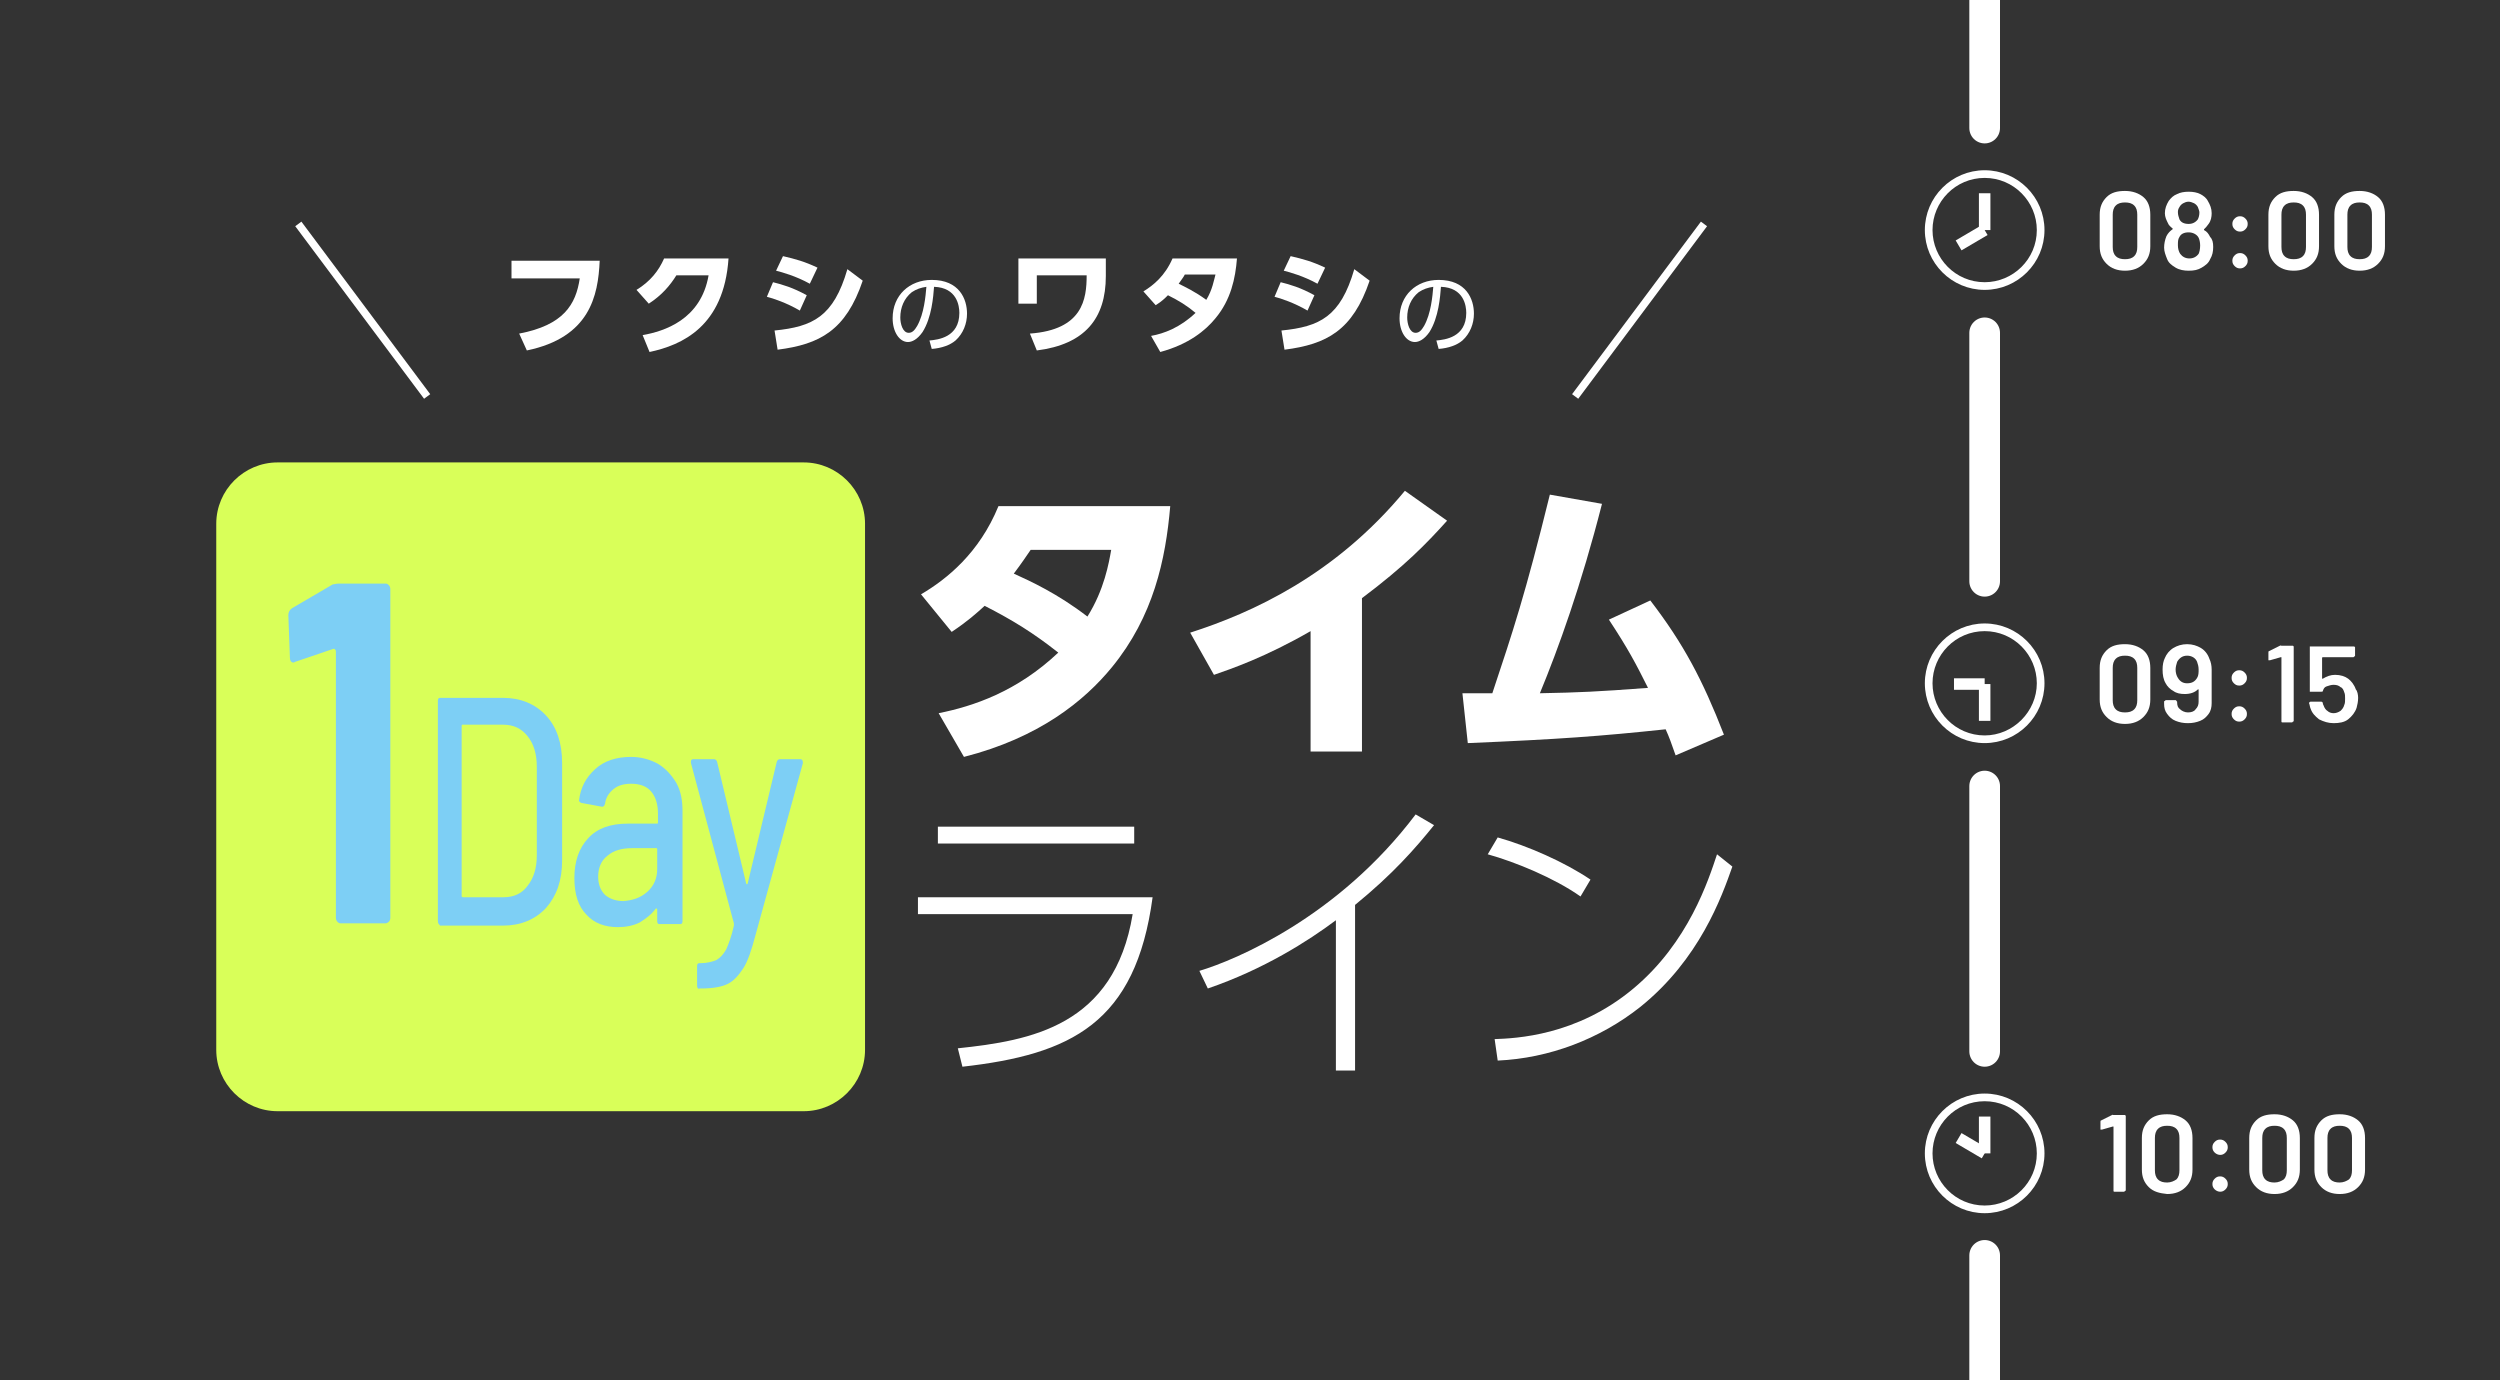 <?xml version="1.0" encoding="utf-8"?>
<!-- Generator: Adobe Illustrator 27.4.0, SVG Export Plug-In . SVG Version: 6.00 Build 0)  -->
<svg version="1.1" id="_レイヤー_1" xmlns="http://www.w3.org/2000/svg" xmlns:xlink="http://www.w3.org/1999/xlink" x="0px"
	 y="0px" viewBox="0 0 326 180" style="enable-background:new 0 0 326 180;" xml:space="preserve">
<rect x="0" y="0" width="326" height="180" fill="#333333" stroke="none"/>
<style type="text/css">
	.st0{fill:none;}
	.st1{fill:#FFFFFF;}
	.st2{fill:none;stroke:#FFFFFF;stroke-width:1.5;stroke-miterlimit:10;}
	.st3{fill:none;stroke:#FFFFFF;stroke-width:4;stroke-linecap:round;stroke-miterlimit:10;}
	.st4{fill:#D9FF59;}
	.st5{fill:#7DCFF5;}
	.st6{fill:none;stroke:#FFFFFF;stroke-miterlimit:10;}
</style>
<g>
	<g>
	</g>
	<g>
		<path class="st0" d="M325.6,165c0,8.2-6.8,15-15,15h-295c-8.2,0-15-6.8-15-15V15c0-8.2,6.8-15,15-15h295c8.2,0,15,6.8,15,15V165z"
			/>
	</g>
	<g>
		<g>
			<g>
				<path class="st1" d="M274.7,34.4c-0.6-0.6-0.9-1.3-0.9-2.3V28c0-1,0.3-1.7,0.9-2.3c0.6-0.6,1.4-0.8,2.4-0.8s1.8,0.3,2.4,0.8
					s0.9,1.3,0.9,2.3v4.1c0,1-0.3,1.7-0.9,2.3s-1.4,0.9-2.4,0.9S275.3,35,274.7,34.4z M278.3,33.4c0.3-0.3,0.4-0.7,0.4-1.2V28
					c0-0.5-0.1-0.9-0.4-1.2c-0.3-0.3-0.7-0.4-1.2-0.4c-0.5,0-0.9,0.1-1.2,0.4c-0.3,0.3-0.4,0.7-0.4,1.2v4.2c0,0.5,0.1,0.9,0.4,1.2
					c0.3,0.3,0.7,0.4,1.2,0.4C277.6,33.8,278,33.7,278.3,33.4z"/>
				<path class="st1" d="M288.6,32.2c0,0.6-0.1,1.1-0.4,1.6c-0.2,0.5-0.6,0.8-1.1,1.1c-0.5,0.3-1,0.4-1.7,0.4
					c-0.6,0-1.2-0.1-1.7-0.4c-0.5-0.3-0.9-0.6-1.1-1.1c-0.2-0.5-0.4-1-0.4-1.5c0-0.5,0.1-1,0.3-1.5c0.2-0.4,0.5-0.7,0.8-0.9
					c0,0,0.1-0.1,0-0.1c-0.2-0.2-0.5-0.4-0.6-0.7c-0.2-0.4-0.4-0.8-0.4-1.3c0-0.6,0.2-1.1,0.5-1.6c0.3-0.4,0.6-0.7,1.1-0.9
					c0.4-0.2,0.9-0.3,1.5-0.3c0.6,0,1.1,0.1,1.5,0.3c0.4,0.2,0.8,0.5,1,0.9c0.3,0.5,0.5,1,0.5,1.6c0,0.5-0.1,1-0.4,1.4
					c-0.2,0.3-0.4,0.5-0.6,0.7c0,0,0,0.1,0,0.1c0.4,0.2,0.6,0.5,0.8,0.9C288.5,31.2,288.6,31.6,288.6,32.2z M286.9,32
					c0-0.4-0.1-0.8-0.2-1c-0.2-0.4-0.7-0.7-1.3-0.7c-0.6,0-1,0.2-1.2,0.6c-0.2,0.3-0.2,0.6-0.2,1.1c0,0.4,0.1,0.8,0.3,1.1
					c0.3,0.4,0.7,0.6,1.2,0.6c0.5,0,0.9-0.2,1.2-0.6C286.8,32.9,286.9,32.5,286.9,32z M284,27.7c0,0.3,0.1,0.6,0.2,0.9
					c0.2,0.4,0.6,0.6,1.2,0.6c0.5,0,0.9-0.2,1.2-0.6c0.1-0.2,0.2-0.5,0.2-0.9c0-0.2-0.1-0.4-0.2-0.7c-0.1-0.2-0.3-0.4-0.5-0.5
					s-0.5-0.2-0.7-0.2c-0.3,0-0.5,0.1-0.7,0.2s-0.4,0.3-0.5,0.5C284,27.3,284,27.5,284,27.7z"/>
				<path class="st1" d="M291.4,29.9c-0.2-0.2-0.3-0.4-0.3-0.7c0-0.3,0.1-0.5,0.3-0.7c0.2-0.2,0.4-0.3,0.7-0.3
					c0.3,0,0.5,0.1,0.7,0.3s0.3,0.4,0.3,0.7c0,0.3-0.1,0.5-0.3,0.7c-0.2,0.2-0.4,0.3-0.7,0.3C291.8,30.2,291.6,30.1,291.4,29.9z
					 M291.4,34.7c-0.2-0.2-0.3-0.4-0.3-0.7c0-0.3,0.1-0.5,0.3-0.7c0.2-0.2,0.4-0.3,0.7-0.3c0.3,0,0.5,0.1,0.7,0.3
					c0.2,0.2,0.3,0.4,0.3,0.7c0,0.3-0.1,0.5-0.3,0.7c-0.2,0.2-0.4,0.3-0.7,0.3C291.8,35,291.6,34.9,291.4,34.7z"/>
				<path class="st1" d="M296.7,34.4c-0.6-0.6-0.9-1.3-0.9-2.3V28c0-1,0.3-1.7,0.9-2.3c0.6-0.6,1.4-0.8,2.4-0.8s1.8,0.3,2.4,0.8
					s0.9,1.3,0.9,2.3v4.1c0,1-0.3,1.7-0.9,2.3s-1.4,0.9-2.4,0.9S297.3,35,296.7,34.4z M300.3,33.4c0.3-0.3,0.4-0.7,0.4-1.2V28
					c0-0.5-0.1-0.9-0.4-1.2c-0.3-0.3-0.7-0.4-1.2-0.4c-0.5,0-0.9,0.1-1.2,0.4c-0.3,0.3-0.4,0.7-0.4,1.2v4.2c0,0.5,0.1,0.9,0.4,1.2
					c0.3,0.3,0.7,0.4,1.2,0.4C299.6,33.8,300,33.7,300.3,33.4z"/>
				<path class="st1" d="M305.3,34.4c-0.6-0.6-0.9-1.3-0.9-2.3V28c0-1,0.3-1.7,0.9-2.3c0.6-0.6,1.4-0.8,2.4-0.8s1.8,0.3,2.4,0.8
					s0.9,1.3,0.9,2.3v4.1c0,1-0.3,1.7-0.9,2.3s-1.4,0.9-2.4,0.9S305.9,35,305.3,34.4z M308.9,33.4c0.3-0.3,0.4-0.7,0.4-1.2V28
					c0-0.5-0.1-0.9-0.4-1.2c-0.3-0.3-0.7-0.4-1.2-0.4c-0.5,0-0.9,0.1-1.2,0.4c-0.3,0.3-0.4,0.7-0.4,1.2v4.2c0,0.5,0.1,0.9,0.4,1.2
					c0.3,0.3,0.7,0.4,1.2,0.4C308.2,33.8,308.6,33.7,308.9,33.4z"/>
			</g>
		</g>
		<g>
			<g>
				<path class="st1" d="M274.7,93.5c-0.6-0.6-0.9-1.3-0.9-2.3v-4.1c0-1,0.3-1.7,0.9-2.3c0.6-0.6,1.4-0.8,2.4-0.8s1.8,0.3,2.4,0.8
					s0.9,1.3,0.9,2.3v4.1c0,1-0.3,1.7-0.9,2.3s-1.4,0.9-2.4,0.9S275.3,94.1,274.7,93.5z M278.3,92.5c0.3-0.3,0.4-0.7,0.4-1.2v-4.2
					c0-0.5-0.1-0.9-0.4-1.2c-0.3-0.3-0.7-0.4-1.2-0.4c-0.5,0-0.9,0.1-1.2,0.4c-0.3,0.3-0.4,0.7-0.4,1.2v4.2c0,0.5,0.1,0.9,0.4,1.2
					c0.3,0.3,0.7,0.4,1.2,0.4C277.6,92.9,278,92.8,278.3,92.5z"/>
				<path class="st1" d="M288.4,87.3v4.4c0,0.5-0.1,1-0.4,1.4c-0.3,0.4-0.6,0.7-1.1,0.9c-0.5,0.2-1,0.3-1.6,0.3
					c-0.6,0-1.1-0.1-1.6-0.3c-0.5-0.2-0.8-0.5-1.1-0.9c-0.3-0.4-0.4-0.8-0.4-1.3v-0.3c0,0,0-0.1,0.1-0.1c0,0,0.1-0.1,0.1-0.1h1.3
					c0,0,0.1,0,0.1,0.1c0,0,0.1,0.1,0.1,0.1v0.1c0,0.4,0.1,0.7,0.4,0.9c0.2,0.2,0.6,0.4,1,0.4c0.4,0,0.8-0.1,1-0.4
					c0.3-0.3,0.4-0.6,0.4-1V90c0,0,0,0,0-0.1c0,0,0,0-0.1,0c-0.4,0.4-1,0.6-1.7,0.6c-0.6,0-1.1-0.1-1.5-0.4c-0.4-0.2-0.8-0.6-1-1
					c-0.3-0.5-0.4-1.1-0.4-1.8c0-0.6,0.1-1.1,0.3-1.5c0.2-0.5,0.6-1,1.1-1.3c0.5-0.3,1.1-0.5,1.8-0.5c0.7,0,1.3,0.2,1.8,0.5
					s0.9,0.8,1.1,1.4C288.3,86.3,288.4,86.8,288.4,87.3z M286.7,87.3c0-0.4-0.1-0.7-0.2-1c-0.2-0.5-0.7-0.8-1.3-0.8
					c-0.6,0-1,0.3-1.3,0.8c-0.1,0.3-0.2,0.7-0.2,1c0,0.4,0.1,0.8,0.3,1.1c0.3,0.5,0.7,0.7,1.2,0.7c0.6,0,1-0.2,1.3-0.7
					C286.7,88.1,286.7,87.7,286.7,87.3z"/>
				<path class="st1" d="M291.3,89.1c-0.2-0.2-0.3-0.4-0.3-0.7c0-0.3,0.1-0.5,0.3-0.7c0.2-0.2,0.4-0.3,0.7-0.3
					c0.3,0,0.5,0.1,0.7,0.3s0.3,0.4,0.3,0.7c0,0.3-0.1,0.5-0.3,0.7c-0.2,0.2-0.4,0.3-0.7,0.3C291.7,89.4,291.5,89.3,291.3,89.1z
					 M291.3,93.8c-0.2-0.2-0.3-0.4-0.3-0.7c0-0.3,0.1-0.5,0.3-0.7c0.2-0.2,0.4-0.3,0.7-0.3c0.3,0,0.5,0.1,0.7,0.3
					c0.2,0.2,0.3,0.4,0.3,0.7c0,0.3-0.1,0.5-0.3,0.7c-0.2,0.2-0.4,0.3-0.7,0.3C291.7,94.1,291.5,94,291.3,93.8z"/>
				<path class="st1" d="M297.5,84.2h1.4c0,0,0.1,0,0.1,0c0,0,0.1,0.1,0.1,0.1v9.7c0,0,0,0.1-0.1,0.1c0,0-0.1,0.1-0.1,0.1h-1.3
					c0,0-0.1,0-0.1-0.1c0,0,0-0.1,0-0.1v-8.2c0,0,0,0,0-0.1c0,0,0,0-0.1,0l-1.4,0.4c0,0,0,0-0.1,0c0,0-0.1,0-0.1,0c0,0,0-0.1,0-0.1
					l0-0.9c0-0.1,0-0.2,0.1-0.2l1.6-0.8C297.3,84.2,297.4,84.2,297.5,84.2z"/>
				<path class="st1" d="M307.5,91c0,0.5-0.1,0.9-0.2,1.3c-0.2,0.6-0.6,1.1-1.1,1.5c-0.5,0.4-1.2,0.5-1.9,0.5
					c-0.7,0-1.3-0.2-1.9-0.5c-0.5-0.4-0.9-0.8-1.1-1.4c-0.1-0.2-0.1-0.5-0.2-0.7v0c0-0.1,0.1-0.2,0.2-0.2h1.4c0.1,0,0.2,0.1,0.2,0.2
					c0,0.1,0,0.1,0.1,0.3c0.1,0.3,0.3,0.6,0.5,0.7c0.2,0.2,0.5,0.3,0.8,0.3c0.3,0,0.6-0.1,0.9-0.3c0.2-0.2,0.4-0.4,0.5-0.8
					c0.1-0.2,0.1-0.5,0.1-0.8c0-0.3,0-0.6-0.1-0.8c-0.1-0.3-0.2-0.6-0.5-0.7c-0.2-0.2-0.5-0.3-0.9-0.3c-0.3,0-0.6,0.1-0.9,0.2
					s-0.4,0.3-0.5,0.6c0,0.1-0.1,0.1-0.2,0.1h-1.4c0,0-0.1,0-0.1,0c0,0,0-0.1,0-0.1v-5.7c0,0,0-0.1,0-0.1c0,0,0.1,0,0.1,0h5.6
					c0,0,0.1,0,0.1,0c0,0,0.1,0.1,0.1,0.1v1.1c0,0,0,0.1-0.1,0.1c0,0-0.1,0.1-0.1,0.1h-4c0,0-0.1,0-0.1,0.1l0,2.6c0,0,0,0.1,0,0.1
					c0,0,0,0,0.1,0c0.5-0.3,1-0.5,1.6-0.5c0.7,0,1.3,0.2,1.7,0.5s0.8,0.8,1,1.4C307.4,90.1,307.5,90.6,307.5,91z"/>
			</g>
		</g>
		<g>
			<g>
				<path class="st1" d="M275.6,145.4h1.4c0,0,0.1,0,0.1,0c0,0,0.1,0.1,0.1,0.1v9.7c0,0,0,0.1-0.1,0.1c0,0-0.1,0.1-0.1,0.1h-1.3
					c0,0-0.1,0-0.1-0.1c0,0,0-0.1,0-0.1v-8.2c0,0,0,0,0-0.1c0,0,0,0-0.1,0l-1.4,0.4c0,0,0,0-0.1,0c0,0-0.1,0-0.1,0c0,0,0-0.1,0-0.1
					l0-0.9c0-0.1,0-0.2,0.1-0.2l1.6-0.8C275.4,145.4,275.5,145.4,275.6,145.4z"/>
				<path class="st1" d="M280.2,154.8c-0.6-0.6-0.9-1.3-0.9-2.3v-4.1c0-1,0.3-1.7,0.9-2.3c0.6-0.6,1.4-0.8,2.4-0.8
					c1,0,1.8,0.3,2.4,0.8s0.9,1.3,0.9,2.3v4.1c0,1-0.3,1.7-0.9,2.3s-1.4,0.9-2.4,0.9C281.6,155.6,280.8,155.4,280.2,154.8z
					 M283.8,153.8c0.3-0.3,0.4-0.7,0.4-1.2v-4.2c0-0.5-0.1-0.9-0.4-1.2c-0.3-0.3-0.7-0.4-1.2-0.4c-0.5,0-0.9,0.1-1.2,0.4
					c-0.3,0.3-0.4,0.7-0.4,1.2v4.2c0,0.5,0.1,0.9,0.4,1.2c0.3,0.3,0.7,0.4,1.2,0.4C283.1,154.2,283.5,154,283.8,153.8z"/>
				<path class="st1" d="M288.8,150.3c-0.2-0.2-0.3-0.4-0.3-0.7c0-0.3,0.1-0.5,0.3-0.7c0.2-0.2,0.4-0.3,0.7-0.3
					c0.3,0,0.5,0.1,0.7,0.3s0.3,0.4,0.3,0.7c0,0.3-0.1,0.5-0.3,0.7c-0.2,0.2-0.4,0.3-0.7,0.3C289.3,150.6,289,150.5,288.8,150.3z
					 M288.8,155.1c-0.2-0.2-0.3-0.4-0.3-0.7c0-0.3,0.1-0.5,0.3-0.7c0.2-0.2,0.4-0.3,0.7-0.3c0.3,0,0.5,0.1,0.7,0.3
					c0.2,0.2,0.3,0.4,0.3,0.7c0,0.3-0.1,0.5-0.3,0.7c-0.2,0.2-0.4,0.3-0.7,0.3C289.3,155.4,289,155.3,288.8,155.1z"/>
				<path class="st1" d="M294.2,154.8c-0.6-0.6-0.9-1.3-0.9-2.3v-4.1c0-1,0.3-1.7,0.9-2.3c0.6-0.6,1.4-0.8,2.4-0.8s1.8,0.3,2.4,0.8
					s0.9,1.3,0.9,2.3v4.1c0,1-0.3,1.7-0.9,2.3s-1.4,0.9-2.4,0.9S294.8,155.4,294.2,154.8z M297.8,153.8c0.3-0.3,0.4-0.7,0.4-1.2
					v-4.2c0-0.5-0.1-0.9-0.4-1.2c-0.3-0.3-0.7-0.4-1.2-0.4c-0.5,0-0.9,0.1-1.2,0.4c-0.3,0.3-0.4,0.7-0.4,1.2v4.2
					c0,0.5,0.1,0.9,0.4,1.2c0.3,0.3,0.7,0.4,1.2,0.4C297.1,154.2,297.5,154,297.8,153.8z"/>
				<path class="st1" d="M302.7,154.8c-0.6-0.6-0.9-1.3-0.9-2.3v-4.1c0-1,0.3-1.7,0.9-2.3c0.6-0.6,1.4-0.8,2.4-0.8s1.8,0.3,2.4,0.8
					s0.9,1.3,0.9,2.3v4.1c0,1-0.3,1.7-0.9,2.3s-1.4,0.9-2.4,0.9S303.3,155.4,302.7,154.8z M306.3,153.8c0.3-0.3,0.4-0.7,0.4-1.2
					v-4.2c0-0.5-0.1-0.9-0.4-1.2c-0.3-0.3-0.7-0.4-1.2-0.4c-0.5,0-0.9,0.1-1.2,0.4c-0.3,0.3-0.4,0.7-0.4,1.2v4.2
					c0,0.5,0.1,0.9,0.4,1.2c0.3,0.3,0.7,0.4,1.2,0.4C305.6,154.2,306,154,306.3,153.8z"/>
			</g>
		</g>
		<g>
			<g>
				<path class="st1" d="M258.8,23.2c3.8,0,6.8,3.1,6.8,6.8c0,3.8-3.1,6.8-6.8,6.8c-3.8,0-6.8-3.1-6.8-6.8
					C252,26.3,255,23.2,258.8,23.2 M258.8,22.2c-4.3,0-7.8,3.5-7.8,7.8s3.5,7.8,7.8,7.8c4.3,0,7.8-3.5,7.8-7.8
					S263.1,22.2,258.8,22.2L258.8,22.2z"/>
			</g>
			<line class="st2" x1="258.8" y1="25.2" x2="258.8" y2="30"/>
			<line class="st2" x1="258.8" y1="30" x2="255.4" y2="32"/>
		</g>
		<g>
			<g>
				<path class="st1" d="M258.8,143.6c3.8,0,6.8,3.1,6.8,6.8c0,3.8-3.1,6.8-6.8,6.8c-3.8,0-6.8-3.1-6.8-6.8
					C252,146.7,255,143.6,258.8,143.6 M258.8,142.6c-4.3,0-7.8,3.5-7.8,7.8s3.5,7.8,7.8,7.8c4.3,0,7.8-3.5,7.8-7.8
					S263.1,142.6,258.8,142.6L258.8,142.6z"/>
			</g>
			<line class="st2" x1="258.8" y1="145.6" x2="258.8" y2="150.4"/>
			<line class="st2" x1="258.8" y1="150.4" x2="255.4" y2="148.4"/>
		</g>
		<g>
			<g>
				<path class="st1" d="M258.8,82.3c3.8,0,6.8,3.1,6.8,6.8s-3.1,6.8-6.8,6.8c-3.8,0-6.8-3.1-6.8-6.8S255,82.3,258.8,82.3
					 M258.8,81.3c-4.3,0-7.8,3.5-7.8,7.8s3.5,7.8,7.8,7.8c4.3,0,7.8-3.5,7.8-7.8S263.1,81.3,258.8,81.3L258.8,81.3z"/>
			</g>
			<line class="st2" x1="258.8" y1="94" x2="258.8" y2="89.2"/>
			<line class="st2" x1="258.8" y1="89.2" x2="254.8" y2="89.2"/>
		</g>
		<line class="st3" x1="258.8" y1="-6.9" x2="258.8" y2="16.7"/>
		<line class="st3" x1="258.8" y1="43.4" x2="258.8" y2="75.8"/>
		<line class="st3" x1="258.8" y1="102.5" x2="258.8" y2="137.1"/>
		<line class="st3" x1="258.8" y1="163.7" x2="258.8" y2="186.9"/>
	</g>
	<g>
		<g>
			<path class="st1" d="M78.2,34c-0.2,4.6-1.3,10-9.5,11.7l-1-2.2c5.8-1.1,7.4-3.8,7.9-7.2h-8.9V34H78.2z"/>
			<path class="st1" d="M83.8,43.7c2.8-0.5,7.6-2,8.6-7.8h-4.2c-0.8,1.3-1.9,2.6-3.6,3.7L83,37.8c1.8-1.1,2.9-2.5,3.6-4.1H95
				c-0.6,8.9-6.1,11.3-10.3,12.2L83.8,43.7z"/>
			<path class="st1" d="M104.3,40.5c-1.7-1-3.5-1.6-4.3-1.8l0.8-1.9c1.2,0.3,2.6,0.7,4.4,1.7L104.3,40.5z M101,43.1
				c5-0.5,7.7-1.8,9.5-8l2,1.5c-2.2,6.5-5.6,8.3-11.1,9L101,43.1z M105.6,37c-1.8-1-3.6-1.5-4.4-1.7l0.9-1.9
				c1.7,0.4,2.8,0.7,4.5,1.5L105.6,37z"/>
			<path class="st1" d="M121.2,44.4c1.1-0.1,3.9-0.4,3.9-3.6c0-0.9-0.3-3.3-3.3-3.4c-0.1,1.3-0.3,4-1.5,5.9c-0.7,1-1.4,1.3-1.9,1.3
				c-1.1,0-2-1.3-2-3.1c0-3,2.2-5,5.1-5c3.6,0,4.6,2.5,4.6,4.4c0,1.3-0.5,2.6-1.5,3.5c-0.7,0.6-1.8,1-3.1,1.1L121.2,44.4z
				 M118.9,38.1c-1,0.8-1.5,2-1.5,3.3c0,0.8,0.3,2,1.1,2c0.5,0,0.8-0.4,1.1-0.9c0.9-1.6,1.1-3.9,1.2-5.1
				C120.1,37.5,119.5,37.7,118.9,38.1z"/>
			<path class="st1" d="M144.2,33.8V36c0,5.5-2.7,8.9-9,9.7l-0.9-2.2c6.9-0.5,7.4-4.5,7.4-7.6h-6.5v3.7h-2.4v-5.9H144.2z"/>
			<path class="st1" d="M149.1,38c1.3-0.8,2.8-2,3.8-4.3h8.4c-0.2,2.6-0.8,5.4-2.8,7.8c-1.3,1.6-3.5,3.4-7.2,4.4l-1.2-2.1
				c1.7-0.3,3.8-1.1,5.8-3c-1.2-1-2.2-1.6-3.6-2.3c-0.4,0.4-0.8,0.8-1.6,1.3L149.1,38z M154.5,35.8c-0.2,0.4-0.4,0.6-0.8,1.2
				c0.8,0.4,2.1,1,3.6,2.1c0.8-1.3,1-2.6,1.2-3.3H154.5z"/>
			<path class="st1" d="M170.5,40.5c-1.7-1-3.5-1.6-4.3-1.8l0.8-1.9c1.2,0.3,2.6,0.7,4.4,1.7L170.5,40.5z M167.1,43.1
				c5-0.5,7.7-1.8,9.5-8l2,1.5c-2.2,6.5-5.6,8.3-11.1,9L167.1,43.1z M171.8,37c-1.8-1-3.6-1.5-4.4-1.7l0.9-1.9
				c1.7,0.4,2.8,0.7,4.5,1.5L171.8,37z"/>
			<path class="st1" d="M187.3,44.4c1.1-0.1,3.9-0.4,3.9-3.6c0-0.9-0.3-3.3-3.3-3.4c-0.1,1.3-0.3,4-1.5,5.9c-0.7,1-1.4,1.3-1.9,1.3
				c-1.1,0-2-1.3-2-3.1c0-3,2.2-5,5.1-5c3.6,0,4.6,2.5,4.6,4.4c0,1.3-0.5,2.6-1.5,3.5c-0.7,0.6-1.8,1-3.1,1.1L187.3,44.4z M185,38.1
				c-1,0.8-1.5,2-1.5,3.3c0,0.8,0.3,2,1.1,2c0.5,0,0.8-0.4,1.1-0.9c0.9-1.6,1.1-3.9,1.2-5.1C186.2,37.5,185.6,37.7,185,38.1z"/>
		</g>
		<g>
			<path class="st1" d="M120.1,77.5c3.4-2,7.6-5.4,10.1-11.5h22.4c-0.6,7-2.2,14.4-7.6,21c-3.6,4.4-9.5,9.2-19.3,11.7l-3.3-5.7
				c4.5-0.9,10.2-2.8,15.6-7.9c-3.3-2.6-5.9-4.2-9.6-6.1c-1.1,1-2.2,2-4.3,3.4L120.1,77.5z M134.4,71.7c-0.7,1-1,1.5-2.2,3.1
				c2.2,1,5.7,2.6,9.6,5.6c2.2-3.5,2.8-7,3.1-8.7H134.4z"/>
			<path class="st1" d="M177.6,98h-6.7V82.3c-5.9,3.4-10.3,4.9-12.6,5.7l-3.1-5.5c8.1-2.6,18.9-7.5,28-18.5l5.5,3.9
				c-2.7,3-5.5,5.9-11.1,10.1V98z"/>
			<path class="st1" d="M190.7,90.4h3.9c2.7-8.1,4.3-12.9,7.5-25.9l6.8,1.2c-2.7,10.6-5.7,18.9-8.1,24.7c5.2-0.1,7.4-0.2,14.1-0.7
				c-1.6-3.2-2.6-5.1-5.1-8.9l5.4-2.5c4.3,5.6,6.8,10.3,9.6,17.5l-6.3,2.7c-0.6-1.7-0.8-2.3-1.3-3.4c-8.5,0.9-13.9,1.3-25.8,1.8
				L190.7,90.4z"/>
			<path class="st1" d="M150.3,117c-2.2,16.4-10.6,20.5-24.8,22.1l-0.6-2.4c9.5-1,20.4-2.9,22.8-17.5h-28V117H150.3z M147.9,107.8
				v2.2h-25.6v-2.2H147.9z"/>
			<path class="st1" d="M176.7,139.6h-2.5V120c-3.6,2.7-9.4,6.4-16.7,8.9l-1.1-2.3c4.7-1.4,18.1-7,28.2-20.4l2.4,1.4
				c-2.5,3.1-5.4,6.4-10.3,10.4V139.6z"/>
			<path class="st1" d="M206.1,116.9c-3.4-2.4-8.5-4.5-12.1-5.5l1.3-2.2c3.9,1.1,8.7,3.2,12.1,5.5L206.1,116.9z M194.9,135.5
				c2.7-0.1,10.7-0.4,18.1-6.6c7.2-6,9.8-14.2,10.9-17.5l2,1.6c-1.4,4-4.3,12.1-12,18.3c-5.3,4.2-11.9,6.7-18.6,7L194.9,135.5z"/>
		</g>
		<g>
			<path class="st4" d="M112.8,136.9c0,4.4-3.6,8-8,8H36.2c-4.4,0-8-3.6-8-8V68.3c0-4.4,3.6-8,8-8h68.6c4.4,0,8,3.6,8,8V136.9z"/>
		</g>
		<g>
			<path class="st5" d="M44.2,76.1h6.1c0.2,0,0.3,0.1,0.4,0.2c0.1,0.1,0.2,0.3,0.2,0.5v42.9c0,0.2-0.1,0.4-0.2,0.5s-0.3,0.2-0.4,0.2
				h-5.9c-0.2,0-0.3-0.1-0.4-0.2c-0.1-0.1-0.2-0.3-0.2-0.5V85c0-0.1,0-0.2-0.1-0.3s-0.1-0.1-0.2-0.1l-5,1.7l-0.2,0.1
				c-0.3,0-0.5-0.2-0.5-0.7l-0.2-5.5c0-0.4,0.2-0.7,0.5-0.9l5.3-3.1C43.6,76.2,43.8,76.1,44.2,76.1z"/>
			<path class="st5" d="M57.1,120.1V91.4c0-0.3,0.1-0.4,0.3-0.4h8.2c2.3,0,4.2,0.8,5.6,2.3c1.4,1.5,2.1,3.6,2.1,6.2v12.7
				c0,2.6-0.7,4.6-2.1,6.2c-1.4,1.5-3.3,2.3-5.6,2.3h-8.2C57.2,120.5,57.1,120.4,57.1,120.1z M60.4,117h5.3c1.3,0,2.4-0.5,3.1-1.5
				c0.8-1,1.2-2.3,1.2-4V100c0-1.7-0.4-3-1.2-4c-0.8-1-1.8-1.5-3.2-1.5h-5.3c-0.1,0-0.1,0.1-0.1,0.2v22.2
				C60.3,117,60.3,117,60.4,117z"/>
			<path class="st5" d="M85.8,99.6c1,0.6,1.8,1.5,2.4,2.5c0.6,1.1,0.8,2.3,0.8,3.7v14.3c0,0.3-0.1,0.4-0.3,0.4H86
				c-0.2,0-0.3-0.1-0.3-0.4v-1.5c0-0.1-0.1-0.2-0.2-0.1c-0.6,0.8-1.3,1.3-2.1,1.8c-0.8,0.4-1.8,0.6-2.8,0.6c-1.7,0-3.1-0.5-4.1-1.6
				c-1.1-1.1-1.6-2.7-1.6-4.8c0-2.2,0.6-3.9,1.8-5.2c1.2-1.3,2.9-1.9,5.2-1.9h3.8c0.1,0,0.1-0.1,0.1-0.2v-1.1c0-1.2-0.3-2.2-0.9-2.9
				c-0.6-0.7-1.5-1-2.6-1c-0.9,0-1.7,0.2-2.3,0.7c-0.6,0.5-1,1.1-1.1,1.9c-0.1,0.3-0.2,0.4-0.4,0.4l-2.7-0.5
				c-0.2-0.1-0.3-0.2-0.3-0.3c0.2-1.7,0.9-3,2.1-4.1c1.2-1.1,2.8-1.6,4.7-1.6C83.5,98.7,84.7,99,85.8,99.6z M84.4,116.3
				c0.9-0.8,1.3-1.8,1.3-3v-2.5c0-0.1,0-0.2-0.1-0.2h-3.2c-1.3,0-2.4,0.3-3.2,1c-0.8,0.6-1.2,1.6-1.2,2.7c0,1,0.3,1.8,0.9,2.4
				c0.6,0.5,1.4,0.8,2.4,0.8C82.5,117.4,83.5,117.1,84.4,116.3z"/>
			<path class="st5" d="M90.9,128.5V126c0-0.3,0.1-0.4,0.3-0.4h0.1c0.9,0,1.6-0.2,2.1-0.4c0.5-0.3,0.9-0.7,1.3-1.4
				c0.3-0.7,0.7-1.7,1-3.1c0,0,0-0.1,0-0.3l-5.6-20.9l0-0.2c0-0.2,0.1-0.3,0.3-0.3h2.7c0.2,0,0.3,0.1,0.4,0.3l3.8,15.9
				c0,0.1,0.1,0.1,0.1,0.1s0.1,0,0.1-0.1l3.8-15.9c0.1-0.2,0.2-0.3,0.4-0.3h2.7c0.2,0,0.3,0.2,0.3,0.5L98.5,122
				c-0.5,1.9-1,3.4-1.6,4.3s-1.2,1.6-2,2c-0.8,0.4-2,0.6-3.5,0.6h-0.2C91,129,90.9,128.8,90.9,128.5z"/>
		</g>
		<line class="st6" x1="55.7" y1="51.7" x2="38.9" y2="29.2"/>
		<line class="st6" x1="205.4" y1="51.7" x2="222.2" y2="29.2"/>
	</g>
</g>
</svg>
